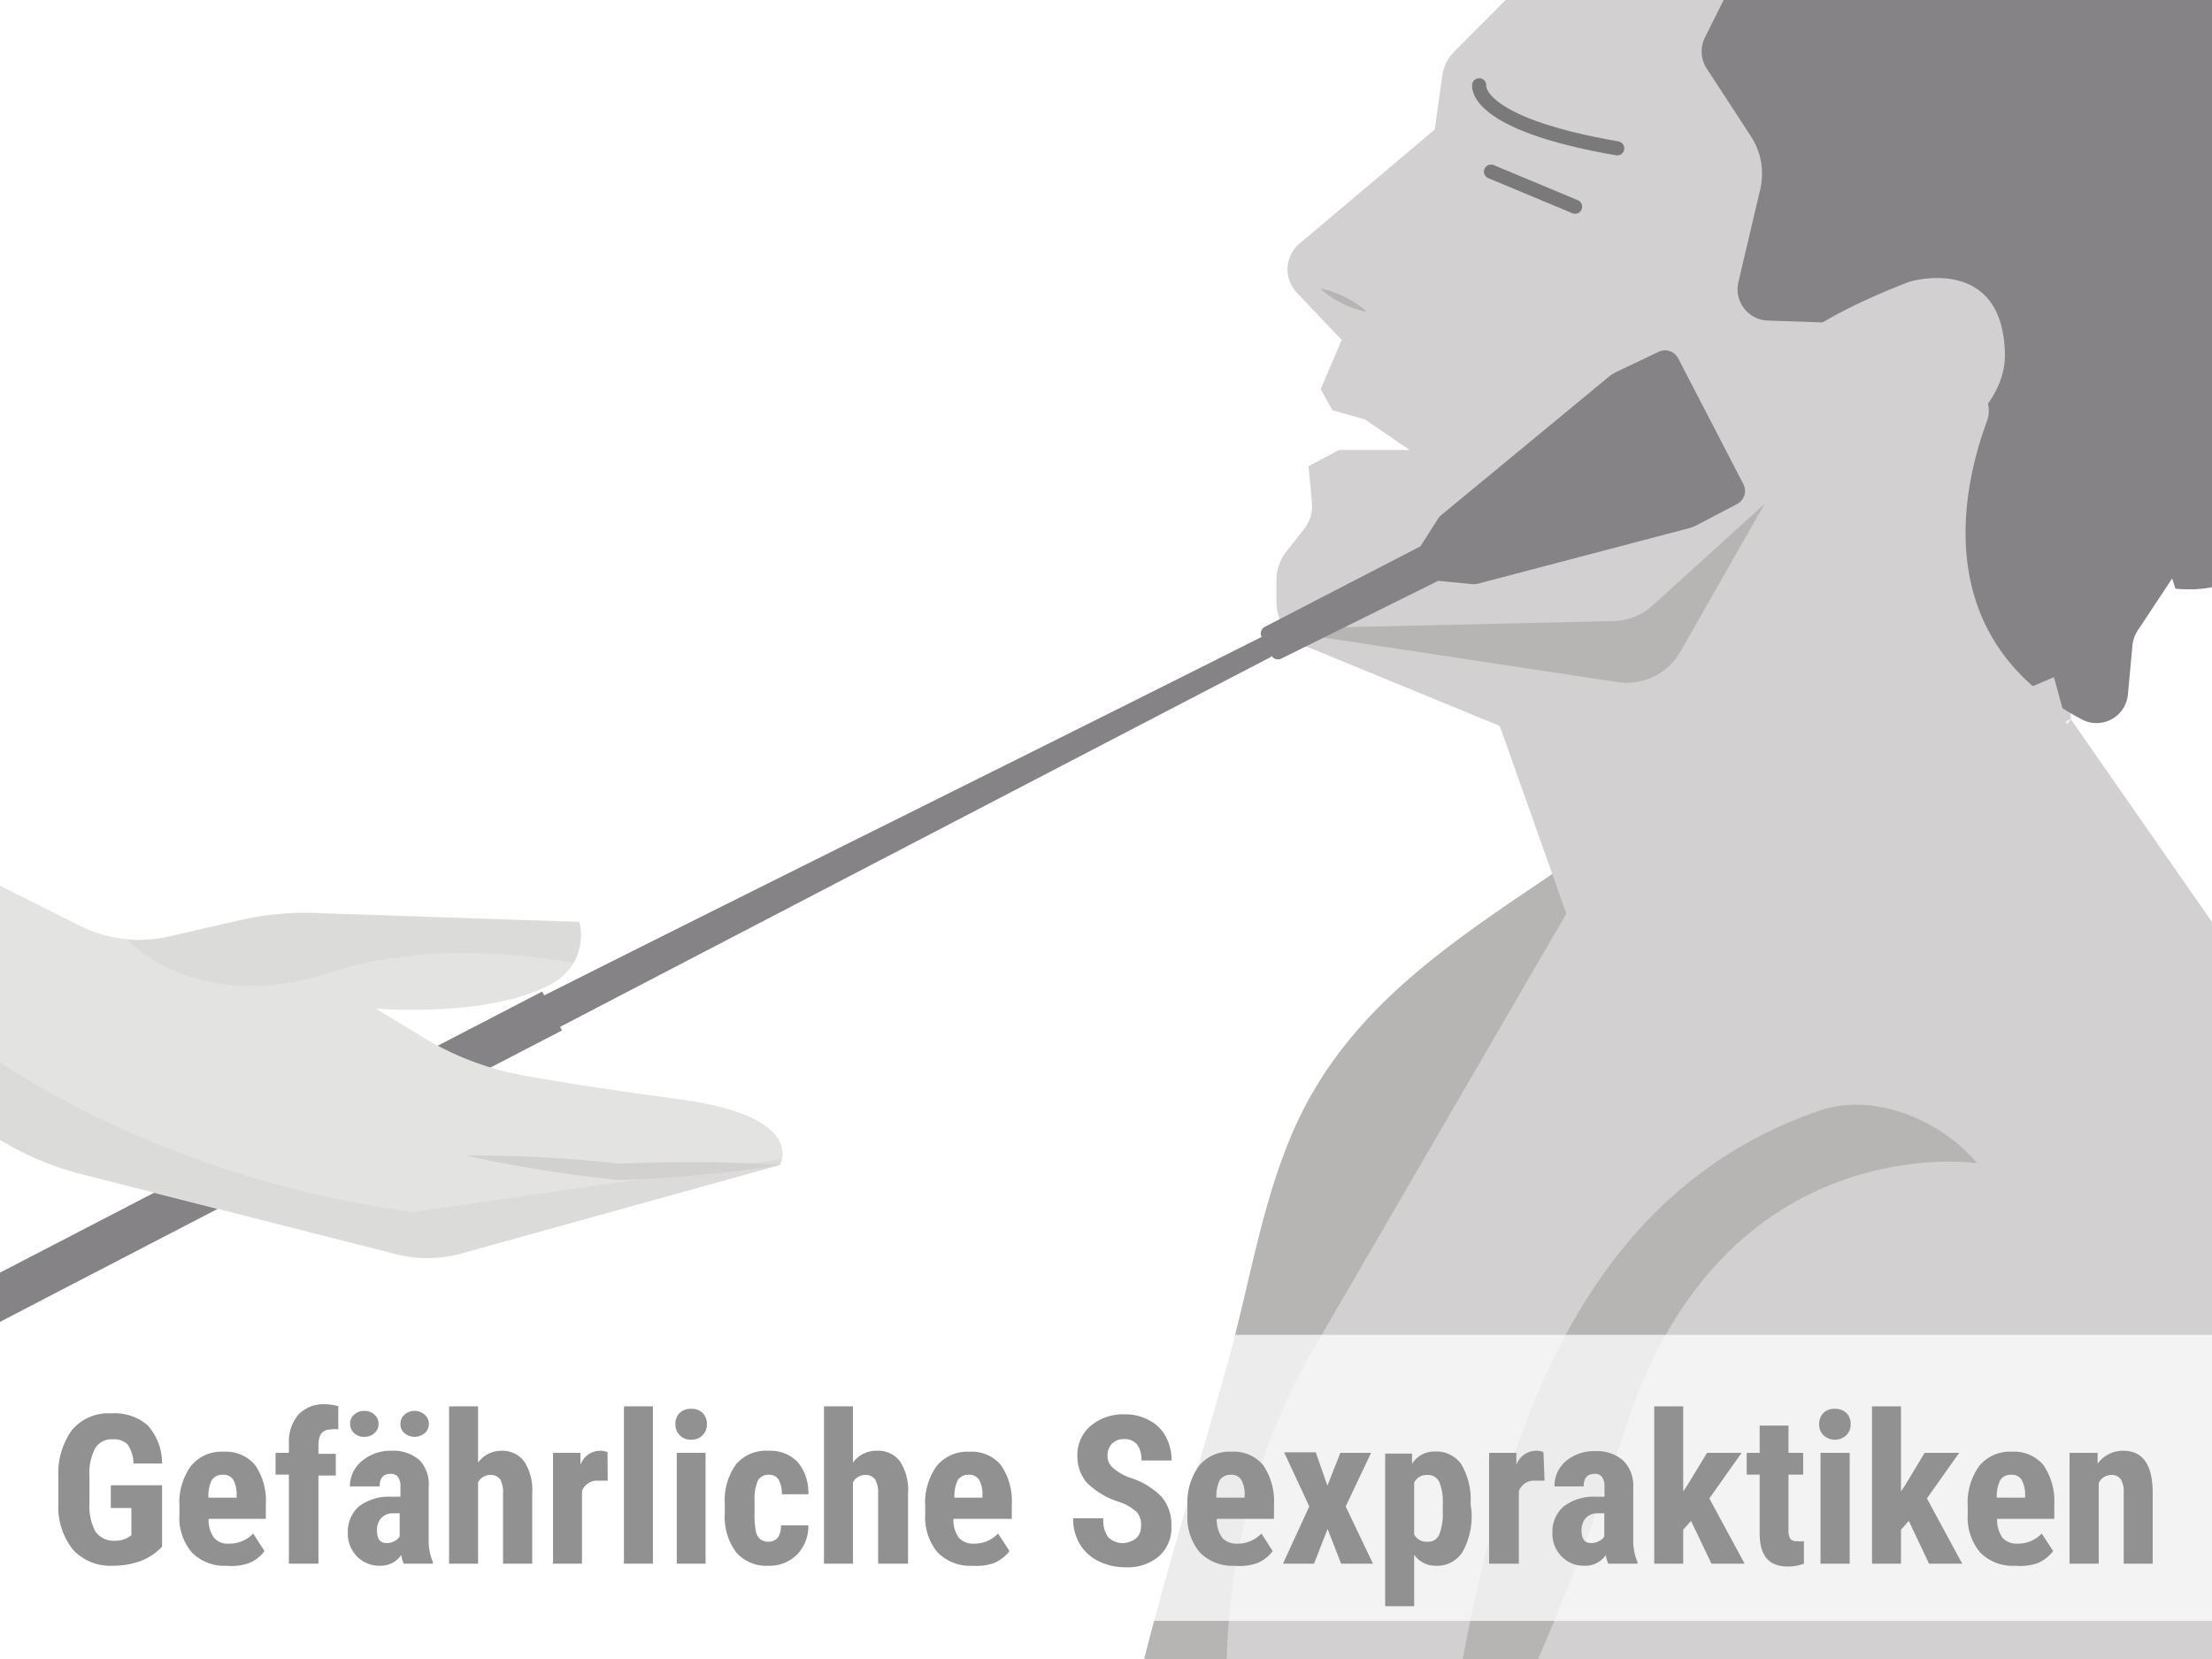 <svg id="Ebene_1" xmlns="http://www.w3.org/2000/svg" xmlns:xlink="http://www.w3.org/1999/xlink" viewBox="0 0 116 87" width="116" height="87"><defs><style>.cls-1,.cls-6{fill:none;}.cls-2{clip-path:url(#clip-path);}.cls-10,.cls-3{fill:#fff;}.cls-4{fill:#b7b5b3;}.cls-5,.cls-9{fill:#d2d0d0;}.cls-6{stroke:#7a7a7a;stroke-linecap:round;stroke-miterlimit:10;stroke-width:0.74px;}.cls-7{fill:#858385;}.cls-8{fill:#e3e3e1;}.cls-9{opacity:0.46;}.cls-10{opacity:0.75;}.cls-11{fill:#919191;}</style><clipPath id="clip-path"><rect class="cls-1" width="116" height="87"/></clipPath></defs><g id="Gefährliche_Sexpraktiken"><g class="cls-2"><rect class="cls-3" width="116" height="87"/><path class="cls-4" d="M84.07,44c-6.31,4.47-13.13,8-16.31,15.44-1.65,3.87-2.25,8-3.37,12-1.48,5.33-3.16,10.64-4.5,16-.19.65-1.24,3-.83,3.71l2.85,4.69L69.85,92,82.05,65Z"/><polygon class="cls-3" points="70.52 20.28 69.85 24.82 74.51 24.09 72.55 20.77 70.52 20.28"/><path class="cls-5" d="M75.24,6.79l-7.11,6A1.77,1.77,0,0,0,68,15.34l2.36,2.49-1.1,2.58.61,1.1,1.72.49,2.33,1.6H70.22l-1.6.85.18,1.91a2,2,0,0,1-.43,1.41l-.88,1.11a2.49,2.49,0,0,0-.55,1.66l0,1.11a2.52,2.52,0,0,0,1.57,2.25l10.14,4.17,5,14.1L108.6,37.7,106.76,4.34l-22-10.18L76.25,2.72A2.25,2.25,0,0,0,75.63,4Z"/><line class="cls-6" x1="82.6" y1="10.84" x2="78.19" y2="9"/><path class="cls-6" d="M77.57,4.47s-.35,2,7.24,3.31"/><path class="cls-4" d="M69.24,15.13a5.13,5.13,0,0,1,1.3.45,5.18,5.18,0,0,1,1.15.78,5.15,5.15,0,0,1-2.45-1.23Z"/><path class="cls-7" d="M90.42-.06l-1,2a1.65,1.65,0,0,0,.08,1.65l2.32,3.56a3.57,3.57,0,0,1,.49,2.77l-1.15,4.89a1.64,1.64,0,0,0,1.54,2l7.68.27a1.64,1.64,0,0,1,1.21.6l2.33,2.82a1.63,1.63,0,0,1,.26,1.64c-1,2.72-3.42,11.16,5,15.59a1.65,1.65,0,0,0,2.41-1.31l.24-2.59a1.74,1.74,0,0,1,.27-.76l7.64-11.54a1.69,1.69,0,0,0,.25-1.16L117.8,5.74s0-.06,0-.09l-1.42-6.77a1.65,1.65,0,0,0-.9-1.14c-1.34-.65-1.86-2.26-2.91-3.2-1.29-1.17-2-2.32-3.56-2.95-4.83-1.89-12.7-3-17.84-1.53-2.16.62-4.32,2.09-6.34,3.08a1.64,1.64,0,0,0-.91,1.75A1.64,1.64,0,0,0,85-3.81l4.43,1.43A1.64,1.64,0,0,1,90.42-.06Z"/><path class="cls-4" d="M69.24,32.92l15.35-.35a3.16,3.16,0,0,0,2.09-.83l5.86-5.32-4.43,7.77a3.22,3.22,0,0,1-3.27,1.58l-15.6-2.36Z"/><path class="cls-5" d="M100.14,14.77s4.9-1.48,5,3.8S93.76,27.4,93.76,27.4l-.61-2.58S86.53,20,100.14,14.77Z"/><path class="cls-5" d="M61.64,94.43l2.58-2.91.12-4.73A34.15,34.15,0,0,1,69,70.54L83.25,46l24.46-10.49.68,2.47.21-.26,10.8,15.52a31.32,31.32,0,0,1,4.72,25.35l-4.45,18.17H61.58C61.62,96,61.63,95.2,61.64,94.43Z"/><path class="cls-4" d="M103.69,61S90.45,59,85.3,74.73,74.51,99,74.51,99c.58-.89.51-2.22.67-3.24.24-1.48.52-3,.77-4.44,2.12-12.83,5.43-28.27,19.47-33.08C98.3,57.26,101.78,58.74,103.69,61Z"/><path class="cls-7" d="M84.75-4.83c.24-1.34,0-2.92.84-4,.16-.21,1.46-.09,1.87-.34s-.06-1.06.46-1.41a9.37,9.37,0,0,1,4.16-1.08c.85.06,1.43.84,2.21.8,1.2-.07,1-.62,1.83-.88,1.74-.52,3.55-1.67,5.41-1,.94.32,1.5,1.42,2.33,1.68.28.09,1.6-.2,2-.15a14.82,14.82,0,0,1,2.7.54c.2.06.06.93.37,1.06s1.18-.26,1.3-.18c1.45.89,4.58,2.24,5.09,4.17,5.28-.54,4.52,15.33,4.9,19.05a36.46,36.46,0,0,1,0,8.29c-.62,4-.32,9.69-6.14,9.15-1.21-4.1-4.15-7.19-5.09-11.52-.86-3.94-.67-7.53-2.37-11.31-2.5-5.56-5.29-9.21-10.93-11.83C93.29-4.9,90-6.78,84.75-4.83Z"/><path class="cls-7" d="M88,18.78l3.42,6.6a.78.78,0,0,1-.34,1.06L89,27.53a2,2,0,0,1-.43.17L77.46,30.62a1.16,1.16,0,0,1-.37,0l-1.67-.16-8.23,4.08a.39.39,0,0,1-.52-.17l0,.07Q48,44.15,29.37,53.85l.1.19S-.4,69.51-.39,69.53a.26.26,0,0,1-.11.35l-1.75.88s.32.62-.2.94a1,1,0,0,1,0,.72.25.25,0,0,1-.37.09,5.55,5.55,0,0,1-1.63-2.09l0-.06,0,0a5.7,5.7,0,0,1-.77-2.55A.26.26,0,0,1-5,67.52a.93.93,0,0,1,.58.43c.56-.24.88.38.88.38l1.73-.92a.25.25,0,0,1,.34.09L28.43,52l.11.2c12.52-6.3,25.1-12.5,37.62-18.8l0,0a.4.4,0,0,1,.17-.53l8.16-4.22.91-1.43a1,1,0,0,1,.22-.24l8.77-7.24a3.17,3.17,0,0,1,.36-.23L87,18.44A.78.78,0,0,1,88,18.78Z"/><path class="cls-8" d="M-88.09-19.61S-97.09-5.8-73.76,8.6c.54.34,1.06.69,1.57,1.07l20.35,15.26a19.57,19.57,0,0,1,3.38,3.24l2.26,2.75a19.44,19.44,0,0,0,5.41,4.56L-5.58,55.65-1.15,59a15.57,15.57,0,0,0,5.4,2.58L20.7,65.76a6.65,6.65,0,0,0,3.43,0L40.89,61.1s1.54-2.56-5.38-3.47c-3.42-.45-6.12-.89-8-1.22a15.48,15.48,0,0,1-5.22-1.95L19.7,52.89s6.06.52,9.33-1.35a2.89,2.89,0,0,0,1.35-3.2h0L16.5,47.87a15.3,15.3,0,0,0-3.88.37l-3.78.87a7,7,0,0,1-4.65-.56L-4,44.44a51.57,51.57,0,0,1-8.7-5.52L-27.27,27.5l-3.65-4.44a21.8,21.8,0,0,0-5.63-4.85l-2.16-1.29a57.61,57.61,0,0,1-9.67-7.28l-17.12-16Z"/><path class="cls-9" d="M-46.2,30.92l-2.26-2.75a19.57,19.57,0,0,0-3.38-3.24L-72.19,9.67c-.51-.38-1-.73-1.57-1.07-8-5-12.25-9.87-14.3-14.15l2.38-5.91S-52.76,28-39.15,26.85c0,0,7.08.91,10.73,6.17,0,0,2.85,12.41,27,21.7,0,0,8.79,6.92,23.06,8.84L41,60.77a1,1,0,0,1-.12.33L24.13,65.73a6.65,6.65,0,0,1-3.43,0L4.25,61.53A15.57,15.57,0,0,1-1.15,59l-4.43-3.3L-40.79,35.48A19.44,19.44,0,0,1-46.2,30.92Z"/><path class="cls-9" d="M17.31,51c-7,2.29-10.65-1.73-10.65-1.73h0a7,7,0,0,0,2.18-.13l3.78-.87a15.3,15.3,0,0,1,3.88-.37l13.88.47a2.91,2.91,0,0,1-.3,2.13C27.24,50,22.08,49.43,17.31,51Z"/><path class="cls-5" d="M24.39,60.59a71.07,71.07,0,0,1,8.13.44h-.06a71.89,71.89,0,0,1,8.43.07,69.76,69.76,0,0,1-8.4.78h-.06A71.13,71.13,0,0,1,24.39,60.59Z"/><rect class="cls-10" x="-5.25" y="70" width="126.5" height="15"/><path class="cls-11" d="M8.5,81.11a3,3,0,0,1-1.12.75,4.26,4.26,0,0,1-1.46.25,2.66,2.66,0,0,1-2.09-.84,3.6,3.6,0,0,1-.77-2.43V77.43A3.86,3.86,0,0,1,3.77,75a2.48,2.48,0,0,1,2.06-.88,2.64,2.64,0,0,1,1.92.63,3,3,0,0,1,.75,2H7a1.8,1.8,0,0,0-.31-1,1,1,0,0,0-.77-.27,1,1,0,0,0-.93.47,2.84,2.84,0,0,0-.3,1.49v1.42A2.82,2.82,0,0,0,5,80.31a1.17,1.17,0,0,0,1,.49,1.39,1.39,0,0,0,.75-.19l.14-.1V79.08H5.81V77.89H8.5Z"/><path class="cls-11" d="M11.89,82.11a2.38,2.38,0,0,1-1.83-.7,2.8,2.8,0,0,1-.65-2V79a3.3,3.3,0,0,1,.6-2.12,2.07,2.07,0,0,1,1.72-.75,2,2,0,0,1,1.65.7,3.3,3.3,0,0,1,.56,2.07v.75h-3a1.57,1.57,0,0,0,.29,1,.93.93,0,0,0,.77.3,1.72,1.72,0,0,0,1.28-.53l.59.92a1.88,1.88,0,0,1-.81.63A2.75,2.75,0,0,1,11.89,82.11Zm-1-3.57h1.52V78.4a1.63,1.63,0,0,0-.17-.79.6.6,0,0,0-.56-.27.65.65,0,0,0-.58.29A1.93,1.93,0,0,0,10.93,78.54Z"/><path class="cls-11" d="M15.15,82V77.33h-.7V76.19h.7v-.52a2.19,2.19,0,0,1,.51-1.5,1.85,1.85,0,0,1,1.39-.53,2.92,2.92,0,0,1,.69.1l0,1.22a1.27,1.27,0,0,0-.37,0c-.45,0-.67.27-.67.81v.47h.91v1.14h-.91V82Z"/><path class="cls-11" d="M21.17,82a2.13,2.13,0,0,1-.13-.45,1.3,1.3,0,0,1-1.11.56,1.62,1.62,0,0,1-1.21-.49,1.7,1.7,0,0,1-.48-1.25A1.77,1.77,0,0,1,18.82,79a2.59,2.59,0,0,1,1.68-.51H21V78a.87.87,0,0,0-.13-.55.47.47,0,0,0-.39-.16q-.57,0-.57.66H18.35A1.7,1.7,0,0,1,19,76.6a2.32,2.32,0,0,1,1.53-.52,2.07,2.07,0,0,1,1.48.5A1.85,1.85,0,0,1,22.48,78v2.73a2.85,2.85,0,0,0,.22,1.18V82Zm-2.81-7.33a.61.61,0,0,1,.22-.49.75.75,0,0,1,.53-.19.74.74,0,0,1,.52.19.61.61,0,0,1,.22.49.63.63,0,0,1-.22.49.74.74,0,0,1-.52.19.75.75,0,0,1-.53-.19A.63.63,0,0,1,18.36,74.67Zm1.91,6.25a.83.83,0,0,0,.43-.11.61.61,0,0,0,.26-.24V79.36H20.6a.8.8,0,0,0-.61.25.94.94,0,0,0-.22.66C19.77,80.7,19.93,80.92,20.27,80.92ZM21,74.67a.63.63,0,0,1,.21-.48.78.78,0,0,1,.53-.2.76.76,0,0,1,.53.2.61.61,0,0,1,.22.48.63.63,0,0,1-.21.48.83.83,0,0,1-1.08,0A.62.62,0,0,1,21,74.67Z"/><path class="cls-11" d="M25.07,76.7a1.5,1.5,0,0,1,1.21-.62,1.43,1.43,0,0,1,1.21.56,2.75,2.75,0,0,1,.42,1.66V82H26.38V78.32a1.39,1.39,0,0,0-.15-.74.6.6,0,0,0-.52-.23.71.71,0,0,0-.64.39V82H23.55V73.75h1.52Z"/><path class="cls-11" d="M31.87,77.65l-.51,0a.83.83,0,0,0-.84.55V82H29V76.19h1.44l0,.63a1.1,1.1,0,0,1,1-.74,1,1,0,0,1,.42.07Z"/><path class="cls-11" d="M34.24,82H32.72V73.75h1.52Z"/><path class="cls-11" d="M35.42,74.68a.79.79,0,0,1,.22-.58.82.82,0,0,1,.61-.22.81.81,0,0,1,.6.22.79.79,0,0,1,.22.58.79.79,0,0,1-.82.82.79.79,0,0,1-.61-.24A.78.78,0,0,1,35.42,74.68ZM37,82H35.49V76.19H37Z"/><path class="cls-11" d="M40.29,80.85c.44,0,.66-.29.67-.86h1.43a2.11,2.11,0,0,1-.59,1.53,2,2,0,0,1-1.48.59,2.09,2.09,0,0,1-1.71-.7,3.09,3.09,0,0,1-.6-2.06v-.46a3.25,3.25,0,0,1,.58-2.09,2.08,2.08,0,0,1,1.72-.72,2,2,0,0,1,1.52.59,2.49,2.49,0,0,1,.56,1.69H41a1.49,1.49,0,0,0-.16-.75.55.55,0,0,0-.52-.27.63.63,0,0,0-.57.29,2.48,2.48,0,0,0-.18,1.09v.59a4.53,4.53,0,0,0,.07,1,.77.77,0,0,0,.23.41A.7.7,0,0,0,40.29,80.85Z"/><path class="cls-11" d="M44.73,76.7A1.51,1.51,0,0,1,46,76.08a1.41,1.41,0,0,1,1.2.56,2.75,2.75,0,0,1,.42,1.66V82H46.05V78.32a1.38,1.38,0,0,0-.16-.74.59.59,0,0,0-.51-.23.71.71,0,0,0-.65.39V82H43.21V73.75h1.52Z"/><path class="cls-11" d="M51,82.11a2.38,2.38,0,0,1-1.83-.7,2.85,2.85,0,0,1-.65-2V79a3.3,3.3,0,0,1,.6-2.12,2.08,2.08,0,0,1,1.72-.75,2,2,0,0,1,1.65.7,3.36,3.36,0,0,1,.57,2.07v.75H50a1.57,1.57,0,0,0,.29,1,1,1,0,0,0,.78.3,1.7,1.7,0,0,0,1.27-.53l.6.92a2,2,0,0,1-.82.63A2.75,2.75,0,0,1,51,82.11Zm-1-3.57h1.52V78.4a1.52,1.52,0,0,0-.17-.79.6.6,0,0,0-.56-.27.63.63,0,0,0-.57.29A2,2,0,0,0,50.05,78.54Z"/><path class="cls-11" d="M59.84,80a1,1,0,0,0-.24-.72,2.66,2.66,0,0,0-.89-.51,4.21,4.21,0,0,1-1.7-1,2.11,2.11,0,0,1-.51-1.41,2,2,0,0,1,.7-1.59,2.64,2.64,0,0,1,1.78-.6,2.55,2.55,0,0,1,1.28.31,2,2,0,0,1,.87.85,2.61,2.61,0,0,1,.31,1.26H59.86a1.35,1.35,0,0,0-.23-.84.83.83,0,0,0-.68-.28.84.84,0,0,0-.64.24.93.93,0,0,0-.23.66.78.78,0,0,0,.26.58,2.66,2.66,0,0,0,.91.54,3.94,3.94,0,0,1,1.66,1,2.24,2.24,0,0,1,.52,1.53,2,2,0,0,1-.65,1.59,2.53,2.53,0,0,1-1.77.58,3.17,3.17,0,0,1-1.38-.31,2.34,2.34,0,0,1-1-.9,2.51,2.51,0,0,1-.35-1.36h1.58a1.53,1.53,0,0,0,.26,1,1.11,1.11,0,0,0,.86.3C59.56,80.82,59.84,80.53,59.84,80Z"/><path class="cls-11" d="M64.75,82.11a2.38,2.38,0,0,1-1.83-.7,2.85,2.85,0,0,1-.65-2V79a3.3,3.3,0,0,1,.6-2.12,2.07,2.07,0,0,1,1.72-.75,2,2,0,0,1,1.65.7,3.36,3.36,0,0,1,.57,2.07v.75h-3a1.57,1.57,0,0,0,.29,1,1,1,0,0,0,.78.3,1.71,1.71,0,0,0,1.27-.53l.59.92a1.88,1.88,0,0,1-.81.63A2.75,2.75,0,0,1,64.75,82.11Zm-1-3.57h1.52V78.4a1.52,1.52,0,0,0-.17-.79.6.6,0,0,0-.56-.27.66.66,0,0,0-.58.29A1.93,1.93,0,0,0,63.79,78.54Z"/><path class="cls-11" d="M69.61,77.91l.68-1.72H71.9L70.57,79,72,82H70.33l-.71-1.82L68.91,82H67.28l1.38-3-1.32-2.84H69Z"/><path class="cls-11" d="M77.17,79.28a3.85,3.85,0,0,1-.47,2.1,1.57,1.57,0,0,1-1.4.73,1.35,1.35,0,0,1-1.14-.58v2.7H72.64v-8h1.41l0,.53a1.37,1.37,0,0,1,1.19-.64,1.59,1.59,0,0,1,1.4.68,3.68,3.68,0,0,1,.48,2.07Zm-1.51-.38a2.67,2.67,0,0,0-.19-1.2.65.65,0,0,0-.62-.35.72.72,0,0,0-.69.4v2.72a.74.74,0,0,0,.7.38.62.62,0,0,0,.62-.39,2.91,2.91,0,0,0,.18-1.18Z"/><path class="cls-11" d="M81,77.65l-.51,0a.83.83,0,0,0-.84.55V82H78.09V76.19h1.43l0,.63a1.11,1.11,0,0,1,1-.74,1,1,0,0,1,.42.07Z"/><path class="cls-11" d="M84.34,82a1.66,1.66,0,0,1-.13-.45,1.3,1.3,0,0,1-1.11.56,1.62,1.62,0,0,1-1.21-.49,1.7,1.7,0,0,1-.48-1.25A1.74,1.74,0,0,1,82,79a2.59,2.59,0,0,1,1.68-.51h.46V78a.87.87,0,0,0-.13-.55.47.47,0,0,0-.39-.16q-.57,0-.57.66H81.52a1.7,1.7,0,0,1,.6-1.33,2.29,2.29,0,0,1,1.53-.52,2.07,2.07,0,0,1,1.48.5A1.85,1.85,0,0,1,85.65,78v2.73a2.85,2.85,0,0,0,.22,1.18V82Zm-.9-1.08a.83.83,0,0,0,.43-.11.61.61,0,0,0,.26-.24V79.36h-.36a.8.8,0,0,0-.61.25.94.94,0,0,0-.22.66C82.94,80.7,83.1,80.92,83.44,80.92Z"/><path class="cls-11" d="M88.68,79.76l-.41.46V82H86.75V73.75h1.52v4.46l.19-.28,1.06-1.74h1.81l-1.69,2.39L91.49,82H89.75Z"/><path class="cls-11" d="M93.79,74.76v1.43h.77v1.14h-.77v2.89a.88.88,0,0,0,.09.47.4.4,0,0,0,.36.13,1.19,1.19,0,0,0,.36,0V82a2.32,2.32,0,0,1-.84.15c-1,0-1.47-.57-1.48-1.69V77.33h-.68V76.19h.68V74.76Z"/><path class="cls-11" d="M95.4,74.68a.79.79,0,0,1,.22-.58.81.81,0,0,1,.6-.22.85.85,0,0,1,.61.22.79.79,0,0,1,.22.58.78.78,0,0,1-.22.58.88.88,0,0,1-1.21,0A.78.78,0,0,1,95.4,74.68ZM97,82H95.47V76.19H97Z"/><path class="cls-11" d="M100.1,79.76l-.41.46V82H98.17V73.75h1.52v4.46l.19-.28,1.05-1.74h1.81l-1.69,2.39L102.9,82h-1.74Z"/><path class="cls-11" d="M105.67,82.11a2.38,2.38,0,0,1-1.83-.7,2.85,2.85,0,0,1-.65-2V79a3.3,3.3,0,0,1,.6-2.12,2.08,2.08,0,0,1,1.72-.75,2,2,0,0,1,1.65.7,3.36,3.36,0,0,1,.57,2.07v.75h-3a1.64,1.64,0,0,0,.29,1,1,1,0,0,0,.78.3,1.7,1.7,0,0,0,1.27-.53l.6.92a2,2,0,0,1-.81.63A2.8,2.8,0,0,1,105.67,82.11Zm-1-3.57h1.53V78.4a1.62,1.62,0,0,0-.18-.79.59.59,0,0,0-.56-.27.63.63,0,0,0-.57.29A2,2,0,0,0,104.71,78.54Z"/><path class="cls-11" d="M110,76.19l0,.57a1.63,1.63,0,0,1,1.35-.68c1,0,1.51.7,1.54,2.1V82h-1.52V78.29a1.29,1.29,0,0,0-.15-.71.58.58,0,0,0-.52-.23.71.71,0,0,0-.64.43V82h-1.53V76.19Z"/></g></g></svg>